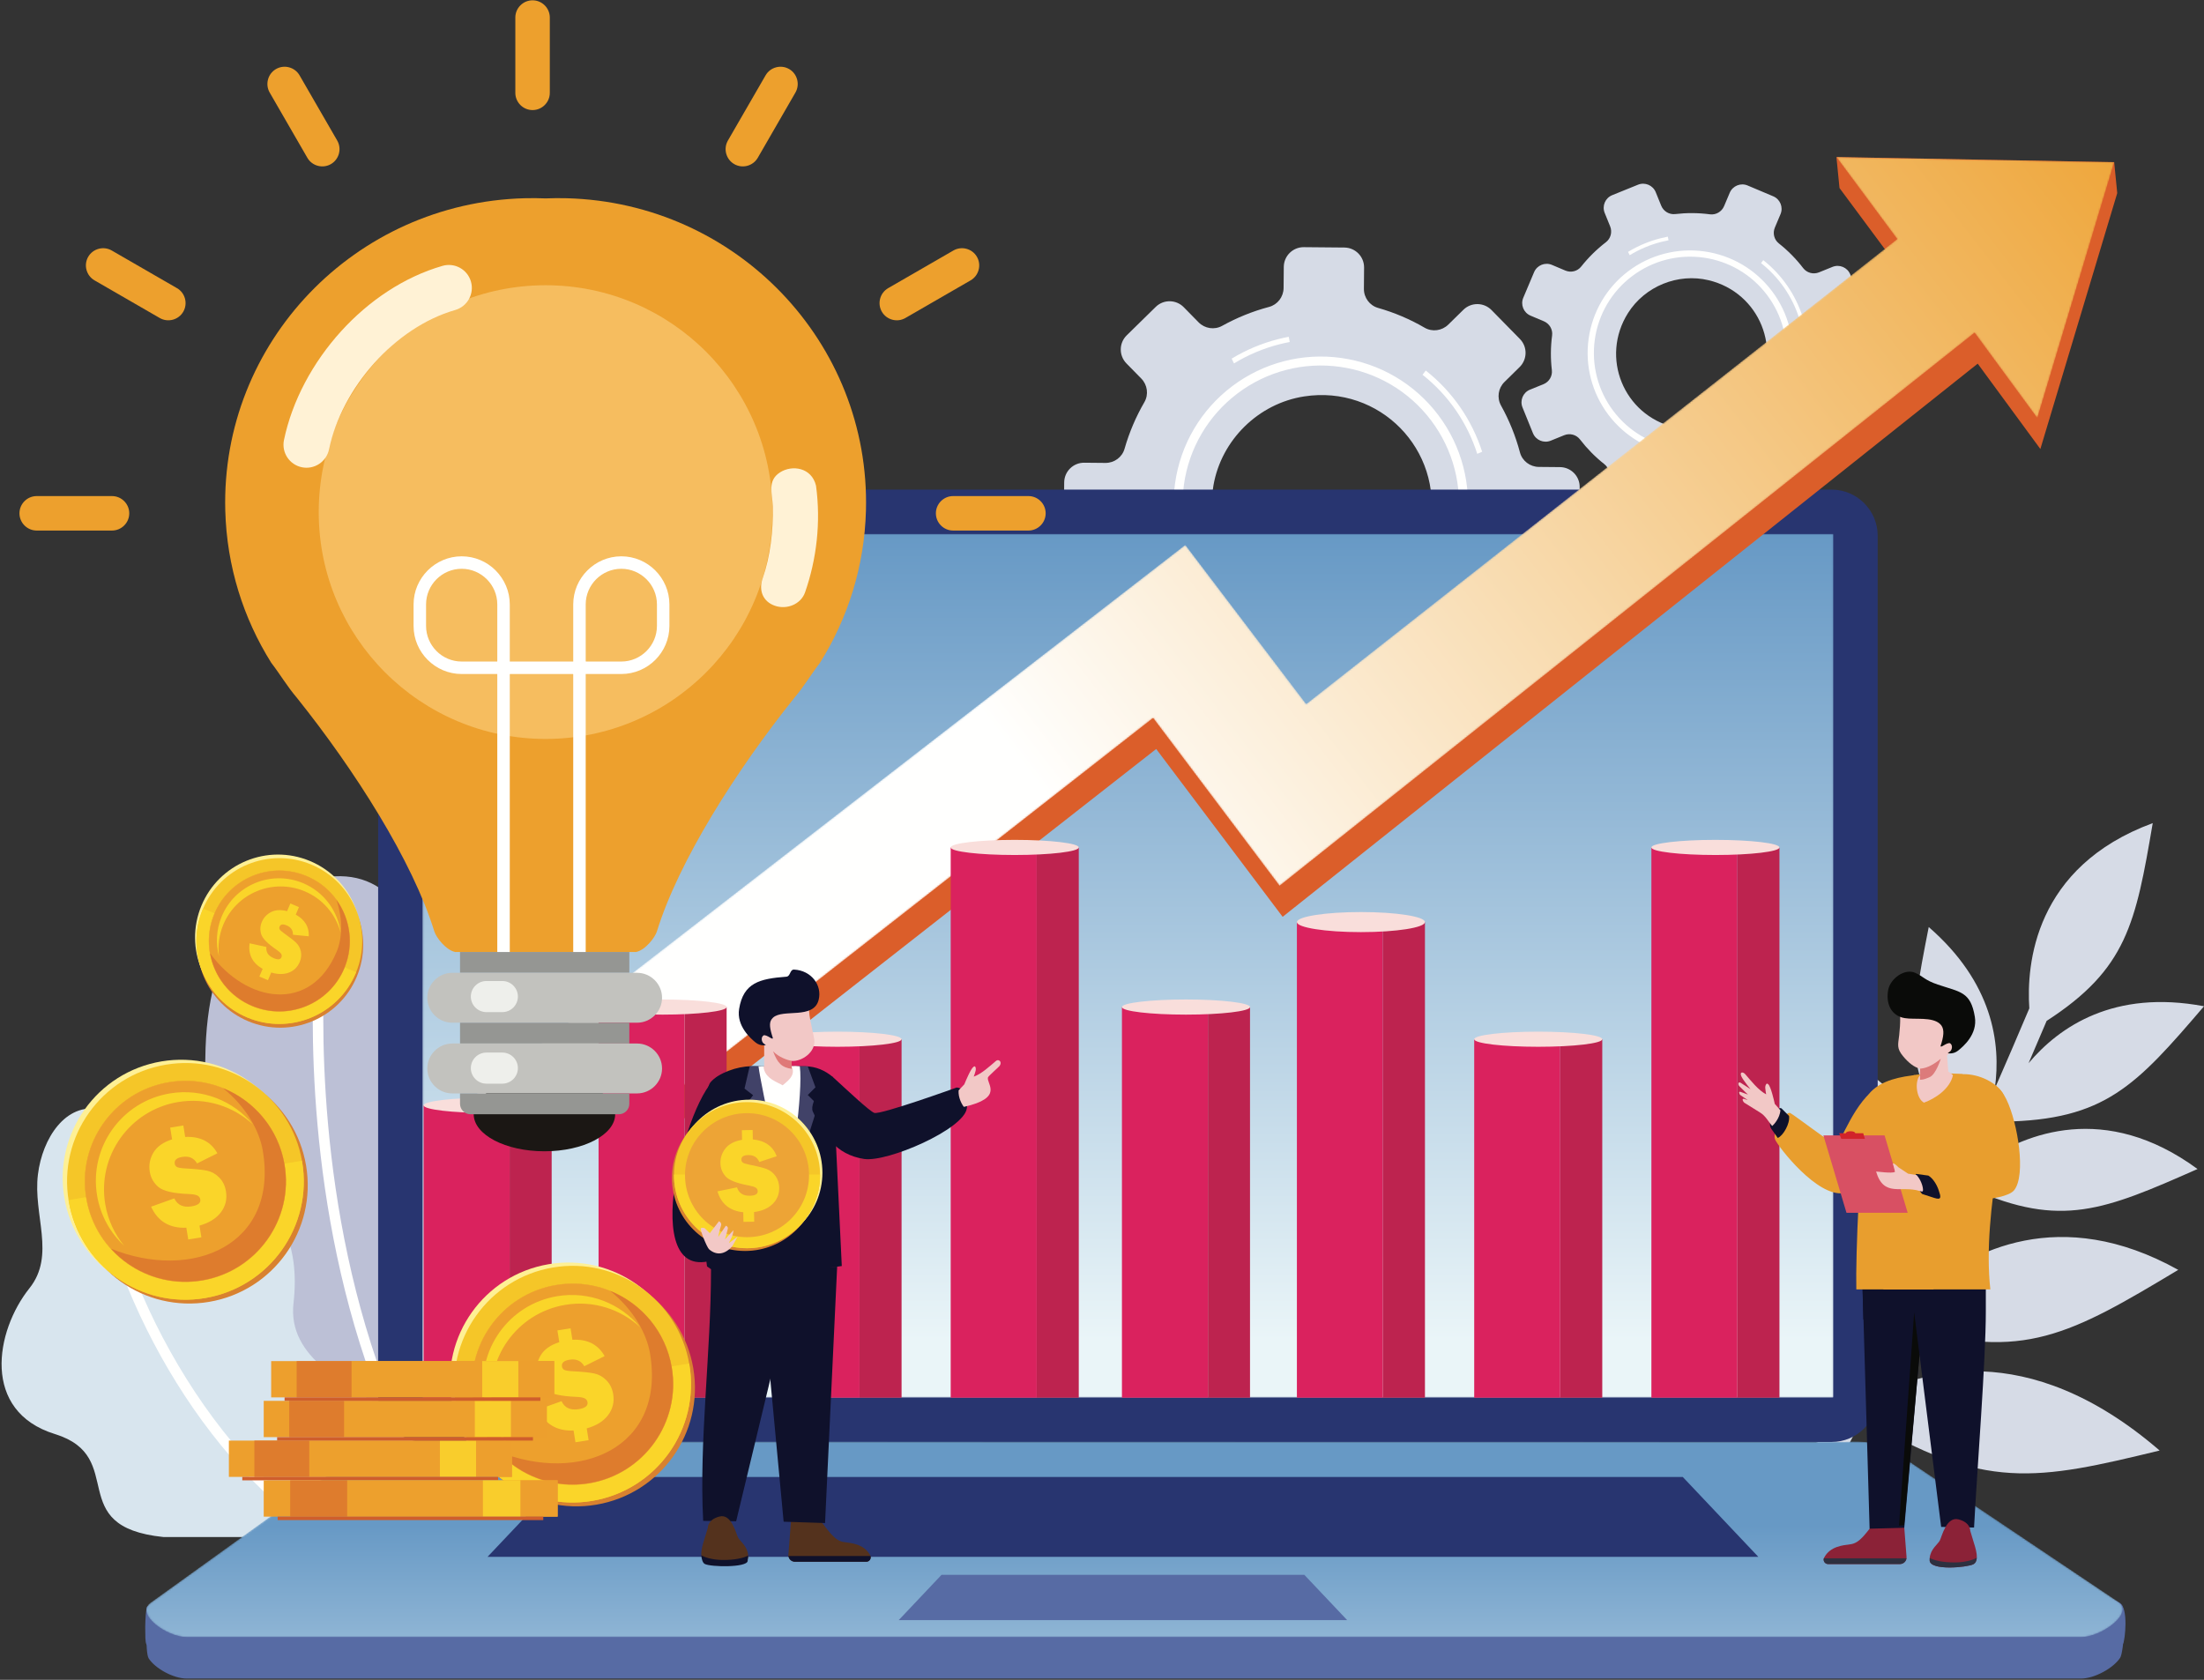 <?xml version="1.0" encoding="UTF-8"?>
<svg width="1279px" height="975px" viewBox="0 0 1279 975" version="1.1" xmlns="http://www.w3.org/2000/svg" xmlns:xlink="http://www.w3.org/1999/xlink">
    <rect x="0" y="0" width="1279" height="975" fill="#333333" stroke="none"/>
    <!-- Generator: Sketch 59 (86127) - https://sketch.com -->
    <title>Group</title>
    <desc>Created with Sketch.</desc>
    <defs>
        <path d="M0.47,502.27 C0.29,502.27 0.14,502.12 0.14,501.94 L0.14,1.207 C0.14,1.025 0.29,0.877 0.47,0.877 L818.61,0.877 C818.79,0.877 818.94,1.025 818.94,1.207 L818.94,501.94 C818.94,502.12 818.79,502.27 818.61,502.27" id="path-1"></path>
        <linearGradient x1="50%" y1="93.452%" x2="50%" y2="-0.001%" id="linearGradient-3">
            <stop stop-color="#EAF5F8" offset="0%"></stop>
            <stop stop-color="#6799C5" offset="100%"></stop>
        </linearGradient>
        <path d="M24.3,114.2 C12.82,114.2 -5.76,100.84 3.41,94.24 L123.63,7.69 C134.79,-0.35 144.81,0.68 157.63,0.71 L986.63,0.85 C997.64,0.25 1007.34,1.16 1015.16,6.41 L1145.15,93.69 C1154.8,100.17 1135.49,114.2 1123.69,114.2" id="path-4"></path>
        <linearGradient x1="50.014%" y1="233.072%" x2="50.014%" y2="43.434%" id="linearGradient-6">
            <stop stop-color="#EAF5F8" offset="0%"></stop>
            <stop stop-color="#6799C5" offset="100%"></stop>
        </linearGradient>
        <polyline id="path-7" points="0.83 567.652 442.84 225.253 513 317.649 855.99 47.749 820.69 0.156 981.87 3.117 937.25 151.629 900.89 102.089 497.54 423.159 424.16 325.739 115.19 567.652"></polyline>
        <linearGradient x1="33.367%" y1="57.424%" x2="116.13%" y2="20.485%" id="linearGradient-9">
            <stop stop-color="#FFFFFE" offset="0%"></stop>
            <stop stop-color="#EDA02D" offset="100%"></stop>
        </linearGradient>
    </defs>
    <g id="Page-1" stroke="none" stroke-width="1" fill="none" fill-rule="evenodd">
        <g id="222" transform="translate(-990, -249)">
            <g id="Group" transform="translate(990.918, 249.18)">
                <path d="M1186.762,592.373 C1183.252,600.664 1179.752,608.838 1176.282,616.903 C1194.192,595.654 1225.902,574.026 1278.092,583.872 C1238.572,630.037 1220.682,649.917 1161.452,650.844 C1158.042,658.538 1154.662,666.12 1151.292,673.597 C1174.332,658.208 1220.482,638.836 1274.332,678.342 C1220.022,702.352 1195.202,712.656 1143.842,690.04 C1134.642,710.185 1125.622,729.48 1116.802,747.936 C1142.852,726.207 1194.392,698.585 1263.142,736.878 C1200.912,774.24 1172.712,790.28 1106.212,769.9 C1099.322,784.07 1092.572,797.71 1085.972,810.8 C1111.592,796.62 1174.732,774.72 1252.342,841.74 C1181.612,858.89 1150.092,865.65 1079.902,822.78 C1064.702,852.65 1050.412,879.57 1037.262,903.51 L1023.472,903.51 C1034.242,884 1045.832,862.42 1058.092,838.78 C980.622,810.25 966.412,781.31 935.972,715.087 C1038.612,734.8 1059.432,799.98 1063.622,828.07 C1069.552,816.53 1075.622,804.53 1081.842,792.05 C1020.672,751.174 1015.762,719.319 1006.302,645.601 C1090.042,680.441 1090.922,751.61 1087.322,780.99 C1097.432,760.5 1107.872,738.8 1118.582,715.9 C1067.992,689.404 1060.682,663.613 1045.762,605.659 C1110.982,623.672 1123.872,672.922 1125.802,700.34 C1130.102,691.043 1134.442,681.553 1138.812,671.875 C1102.052,624.224 1106.542,597.914 1118.342,537.888 C1155.292,570.022 1160.462,605.082 1156.672,631.701 C1163.292,616.58 1169.972,601.049 1176.712,585.099 C1175.012,559.836 1179.452,502.964 1248.332,477.576 C1238.412,535.821 1233.302,562.244 1186.762,592.373" id="Fill-44" fill="#D6DBE6"></path>
                <path d="M828.962,304.35 C824.372,330.778 802.842,351.924 776.332,356.016 C732.582,362.783 695.692,325.195 703.252,281.566 C707.842,255.15 729.372,234.006 755.872,229.915 C799.632,223.15 836.532,260.721 828.962,304.35 Z M904.352,270.943 L892.072,270.83 C886.942,270.778 882.412,267.335 881.112,262.376 C878.562,252.782 874.852,243.68 870.132,235.198 C867.642,230.696 868.492,225.083 872.172,221.49 L880.922,212.871 C885.462,208.413 885.552,201.109 881.092,196.56 L864.612,179.772 C860.142,175.227 852.832,175.169 848.292,179.63 L839.522,188.237 C835.842,191.841 830.222,192.593 825.772,190.015 C817.382,185.134 808.342,181.265 798.802,178.544 C793.862,177.139 790.512,172.564 790.572,167.416 L790.672,155.138 C790.742,148.763 785.612,143.561 779.242,143.494 L755.722,143.281 C749.352,143.214 744.142,148.335 744.072,154.706 L743.962,166.983 C743.912,172.12 740.482,176.647 735.522,177.963 C725.932,180.506 716.832,184.215 708.342,188.924 C703.842,191.434 698.232,190.565 694.622,186.894 L686.022,178.13 C681.562,173.581 674.252,173.51 669.722,177.988 L652.922,194.46 C648.372,198.925 648.322,206.229 652.782,210.778 L661.382,219.545 C664.982,223.216 665.742,228.85 663.152,233.286 C658.282,241.686 654.412,250.727 651.682,260.262 C650.292,265.205 645.702,268.549 640.562,268.509 L628.282,268.392 C621.912,268.327 616.702,273.446 616.642,279.819 L616.422,303.343 C616.372,309.719 621.482,314.921 627.852,314.988 L640.132,315.101 C645.272,315.154 649.782,318.581 651.112,323.557 C653.632,333.134 657.362,342.236 662.062,350.718 C664.582,355.219 663.712,360.836 660.052,364.443 L651.272,373.043 C646.722,377.504 646.672,384.813 651.132,389.358 L667.592,406.143 C672.072,410.694 679.372,410.748 683.922,406.288 L692.672,397.682 C696.362,394.074 701.982,393.322 706.432,395.916 C714.832,400.781 723.872,404.668 733.392,407.375 C738.332,408.773 741.712,413.369 741.652,418.505 L741.542,430.779 C741.472,437.151 746.592,442.372 752.962,442.423 L776.492,442.652 C782.852,442.702 788.072,437.58 788.142,431.208 L788.242,418.931 C788.292,413.796 791.732,409.282 796.702,407.952 C806.282,405.417 815.382,401.7 823.862,396.995 C828.352,394.496 833.972,395.345 837.572,399.019 L846.172,407.787 C850.652,412.338 857.962,412.407 862.502,407.945 L879.292,391.455 C883.832,386.995 883.912,379.691 879.432,375.138 L870.822,366.37 C867.222,362.699 866.472,357.081 869.042,352.625 C873.942,344.236 877.812,335.197 880.522,325.657 C881.932,320.716 886.492,317.366 891.642,317.421 L903.932,317.522 C910.302,317.592 915.522,312.469 915.572,306.096 L915.783,282.573 C915.852,276.204 910.732,270.994 904.352,270.943 L904.352,270.943 Z" id="Fill-45" fill="#D6DBE6"></path>
                <path d="M777.362,207.585 C799.862,210.725 820.022,222.571 833.712,240.709 C847.382,258.812 853.272,281.506 850.142,303.971 C847.002,326.474 835.152,346.632 817.012,360.327 C798.912,373.994 776.222,379.884 753.752,376.748 C731.252,373.609 711.092,361.762 697.402,343.626 C683.732,325.522 677.842,302.826 680.972,280.364 C684.112,257.857 695.962,237.7 714.102,224.008 C732.202,210.34 754.902,204.449 777.362,207.585 Z M717.232,228.168 C700.202,241.025 689.082,259.948 686.132,281.079 C683.182,302.18 688.712,323.491 701.562,340.494 C714.412,357.526 733.332,368.646 754.472,371.594 C775.572,374.539 796.882,369.006 813.882,356.167 C830.912,343.308 842.032,324.385 844.982,303.254 C847.932,282.155 842.392,260.845 829.562,243.841 C816.702,226.809 797.782,215.688 776.642,212.738 C755.542,209.795 734.232,215.328 717.232,228.168 L717.232,228.168 Z" id="Fill-46" fill="#FFFFFE"></path>
                <path d="M715.182,210.76 C723.372,205.754 732.242,202.028 741.452,199.67 C743.462,199.154 745.492,198.707 747.532,198.324 L746.952,195.3 C744.852,195.695 742.762,196.157 740.692,196.687 C731.272,199.096 722.212,202.889 713.832,207.975 L715.182,210.76 Z M824.592,217.341 C839.892,229.425 850.692,245.541 856.342,263.234 L859.192,262.018 C853.322,243.848 842.202,227.304 826.462,214.89 L824.592,217.341 Z M765.762,388.125 C748.952,388.241 731.902,383.936 716.392,374.746 C715.792,374.386 715.192,374.02 714.592,373.651 L713.472,376.581 L714.812,377.395 C730.642,386.768 748.012,391.222 765.162,391.208 L765.762,388.125 L765.762,388.125 Z" id="Fill-47" fill="#FFFFFE"></path>
                <path d="M1017.642,228.812 C1007.832,244.382 988.642,252.173 970.752,247.844 C941.222,240.709 927.632,207.223 943.832,181.515 C953.642,165.955 972.822,158.162 990.712,162.489 C1020.242,169.63 1033.842,203.109 1017.642,228.812 Z M1074.202,227.31 L1066.442,224.033 C1063.202,222.658 1061.222,219.292 1061.692,215.804 C1062.582,209.051 1062.602,202.307 1061.822,195.692 C1061.422,192.186 1063.432,188.844 1066.702,187.527 L1074.502,184.342 C1078.552,182.704 1080.512,178.09 1078.872,174.039 L1072.802,159.082 C1071.152,155.031 1066.532,153.083 1062.482,154.729 L1054.672,157.897 C1051.402,159.223 1047.632,158.231 1045.482,155.436 C1041.432,150.148 1036.712,145.33 1031.372,141.113 C1028.602,138.929 1027.672,135.153 1029.052,131.899 L1032.322,124.137 C1034.032,120.11 1032.142,115.47 1028.122,113.763 L1013.242,107.481 C1009.222,105.778 1004.582,107.667 1002.872,111.688 L999.592,119.45 C998.222,122.697 994.862,124.673 991.372,124.212 C984.622,123.318 977.872,123.294 971.262,124.066 C967.752,124.484 964.422,122.468 963.092,119.194 L959.922,111.384 C958.272,107.334 953.662,105.38 949.612,107.036 L934.652,113.102 C930.602,114.744 928.652,119.365 930.302,123.416 L933.472,131.227 C934.792,134.497 933.802,138.27 931.002,140.408 C925.712,144.466 920.902,149.189 916.672,154.526 C914.502,157.298 910.712,158.22 907.462,156.854 L899.702,153.574 C895.682,151.866 891.042,153.756 889.332,157.781 L883.052,172.651 C881.352,176.68 883.232,181.319 887.262,183.025 L895.022,186.304 C898.262,187.681 900.232,191.032 899.782,194.536 C898.882,201.272 898.862,208.022 899.632,214.631 C900.052,218.144 898.042,221.483 894.772,222.814 L886.952,225.979 C882.902,227.619 880.962,232.244 882.602,236.293 L888.662,251.243 C890.312,255.299 894.932,257.243 898.982,255.602 L906.792,252.426 C910.072,251.103 913.832,252.091 915.982,254.899 C920.032,260.18 924.752,265.007 930.092,269.214 C932.862,271.393 933.802,275.19 932.422,278.434 L929.142,286.193 C927.432,290.217 929.322,294.866 933.352,296.563 L948.222,302.856 C952.242,304.549 956.892,302.663 958.602,298.637 L961.872,290.874 C963.242,287.63 966.602,285.664 970.112,286.118 C976.842,287.012 983.592,287.034 990.202,286.261 C993.702,285.849 997.042,287.855 998.372,291.128 L1001.542,298.937 C1003.192,302.994 1007.812,304.948 1011.862,303.303 L1026.812,297.224 C1030.862,295.584 1032.822,290.969 1031.172,286.912 L1028.002,279.099 C1026.672,275.829 1027.662,272.067 1030.462,269.915 C1035.762,265.869 1040.572,261.145 1044.782,255.801 C1046.972,253.034 1050.742,252.102 1053.992,253.479 L1061.762,256.754 C1065.792,258.462 1070.442,256.574 1072.132,252.545 L1078.412,237.675 C1080.122,233.652 1078.232,229.009 1074.202,227.31 L1074.202,227.31 Z" id="Fill-48" fill="#D6DBE6"></path>
                <path d="M988.122,145.741 C1003.802,147.93 1017.852,156.182 1027.392,168.822 C1036.912,181.436 1041.012,197.247 1038.832,212.898 C1036.642,228.578 1028.392,242.622 1015.752,252.164 C1003.142,261.686 987.332,265.79 971.672,263.604 C955.992,261.417 941.952,253.163 932.412,240.527 C922.892,227.913 918.782,212.102 920.972,196.448 C923.162,180.769 931.412,166.725 944.042,157.185 C956.662,147.659 972.472,143.557 988.122,145.741 Z M946.232,160.082 C934.362,169.042 926.612,182.224 924.562,196.949 C922.512,211.65 926.362,226.496 935.312,238.345 C944.272,250.211 957.452,257.959 972.172,260.015 C986.872,262.064 1001.722,258.209 1013.572,249.264 C1025.442,240.305 1033.182,227.121 1035.242,212.396 C1037.292,197.697 1033.432,182.849 1024.492,171.002 C1015.532,159.136 1002.352,151.386 987.622,149.332 C972.922,147.282 958.082,151.136 946.232,160.082 L946.232,160.082 Z" id="Fill-49" fill="#FFFFFE"></path>
                <path d="M944.802,147.953 C950.502,144.466 956.682,141.87 963.112,140.226 C964.512,139.866 965.922,139.557 967.342,139.289 L966.932,137.181 C965.472,137.458 964.012,137.779 962.572,138.148 C956.012,139.826 949.702,142.469 943.862,146.013 L944.802,147.953 Z M1021.032,152.538 C1031.692,160.96 1039.222,172.186 1043.152,184.514 L1045.142,183.668 C1041.052,171.005 1033.302,159.481 1022.332,150.831 L1021.032,152.538 Z M980.042,271.532 C968.332,271.612 956.452,268.613 945.652,262.209 C945.222,261.959 944.812,261.704 944.392,261.446 L943.612,263.488 L944.552,264.054 C955.572,270.585 967.672,273.69 979.622,273.68 L980.042,271.532 L980.042,271.532 Z" id="Fill-50" fill="#FFFFFE"></path>
                <path d="M324.292,891.94 C324.292,891.94 380.372,866.42 372.042,826.92 C363.722,787.41 318.132,791.57 324.292,760.38 C330.452,729.179 360.392,680.612 331.282,645.26 C302.172,609.914 253.752,631.101 247.682,576.282 C242.782,532.104 222.372,500.816 182.822,509.99 C146.212,518.484 118.912,546.829 118.232,614.248 C117.502,686.037 66.942,665.866 66.322,718.752 C65.692,772.01 108.112,772.01 124.682,807.75 C132.512,824.63 112.102,883.94 172.422,891.94 L324.292,891.94" id="Fill-51" fill="#BCC0D6"></path>
                <path d="M188.952,538.713 C188.952,538.724 188.812,539.92 188.602,542.269 C187.962,549.34 186.682,566.56 186.682,590.556 C186.662,660.772 197.742,789.02 267.632,891.39 C267.752,891.56 267.852,891.75 267.932,891.94 L260.612,891.94 C191.362,788.29 180.572,660.732 180.562,590.556 C180.562,558.265 182.862,538.113 182.872,538.015 C183.062,536.341 184.572,535.131 186.262,535.32 C187.932,535.512 189.142,537.038 188.952,538.713" id="Fill-52" fill="#FFFFFE"></path>
                <path d="M256.902,891.94 C256.902,891.94 265.722,843.18 232.632,823.33 C199.552,803.48 165.752,788.03 169.422,756.05 C173.092,724.064 164.062,686.316 111.042,685.608 C78.272,685.183 90.572,650.622 57.272,643.733 C37.032,639.545 23.682,660.675 21.102,681.423 C18.152,705.053 31.532,728.281 16.182,747.526 C-3.727,772.46 -11.813,818.96 30.982,832.19 C73.772,845.44 35.632,885.95 93.912,891.94 L256.902,891.94" id="Fill-53" fill="#D8E5EE"></path>
                <path d="M59.492,666.894 C60.612,697.949 74.392,742.16 97.962,784.34 C121.512,826.55 154.842,866.78 194.642,890.49 C195.232,890.83 195.662,891.35 195.902,891.94 L185.392,891.94 C147.032,867.11 115.362,828.06 92.612,787.33 C68.682,744.405 54.602,699.676 53.372,667.123 C53.312,665.437 54.632,664.01 56.322,663.949 C58.012,663.893 59.432,665.209 59.492,666.894" id="Fill-54" fill="#FFFFFE"></path>
                <path d="M245.272,283.996 L1061.972,283.996 C1076.682,283.996 1088.722,296.033 1088.722,310.747 L1088.722,810.04 C1088.722,824.75 1076.682,836.79 1061.972,836.79 L245.272,836.79 C230.562,836.79 218.522,824.75 218.522,810.04 L218.522,310.747 C218.522,296.033 230.562,283.996 245.272,283.996" id="Fill-55" fill="#283570"></path>
                <g id="Group-58" transform="translate(244.082, 308.82)">
                    <mask id="mask-2" fill="white">
                        <use xlink:href="#path-1"></use>
                    </mask>
                    <g id="Clip-57"></g>
                    <path d="M0.47,0.877 L818.61,0.877 C818.79,0.877 818.94,1.025 818.94,1.207 L818.94,501.94 C818.94,502.12 818.79,502.27 818.61,502.27 L0.47,502.27 C0.29,502.27 0.14,502.12 0.14,501.94 L0.14,1.207 C0.14,1.025 0.29,0.877 0.47,0.877" id="Fill-56" fill="url(#linearGradient-3)" mask="url(#mask-2)"></path>
                </g>
                <path d="M204.972,869.01 L1101.362,869.01 L1229.902,931.05 C1233.502,932.78 1231.452,958.88 1229.452,961.99 C1225.592,967.99 1214.542,974.09 1206.772,974.09 L107.382,974.09 C99.782,974.09 89.072,968.24 85.362,962.37 C83.192,958.94 84.222,936.7 84.412,932.47 L204.972,869.01" id="Fill-59" fill="#576BA4"></path>
                <path d="M204.972,869.01 L1101.362,869.01 L1228.932,930.04 C1234.542,932.72 1232.142,952.19 1231.182,953.7 C1227.312,959.7 1214.542,966.52 1206.772,966.52 L107.382,966.52 C99.782,966.52 87.832,960.19 84.122,954.32 C83.252,952.95 83.462,949.23 83.352,944.22 C83.442,939.03 83.752,934.32 84.412,932.47 L204.972,869.01" id="Fill-60" fill="#576BA4"></path>
                <g id="Group-63" transform="translate(83.082, 835.82)">
                    <mask id="mask-5" fill="white">
                        <use xlink:href="#path-4"></use>
                    </mask>
                    <g id="Clip-62"></g>
                    <path d="M157.63,0.71 L986.63,0.85 C997.64,0.25 1007.34,1.16 1015.16,6.41 L1145.15,93.69 C1154.8,100.17 1135.49,114.2 1123.69,114.2 L24.3,114.2 C12.82,114.2 -5.76,100.84 3.41,94.24 L123.63,7.69 C134.79,-0.35 144.81,0.68 157.63,0.71" id="Fill-61" fill="url(#linearGradient-6)" mask="url(#mask-5)"></path>
                </g>
                <polyline id="Fill-64" fill="#283570" points="325.862 857.08 975.602 857.08 1019.452 903.44 282.012 903.44 325.862 857.08"></polyline>
                <polyline id="Fill-65" fill="#576BA4" points="545.472 913.88 755.992 913.88 780.872 940.19 520.592 940.19 545.472 913.88"></polyline>
                <polyline id="Fill-66" fill="#DB5E2A" points="758.872 426.45 1101.862 156.551 1066.562 108.958 1064.772 90.976 1225.952 93.937 1227.732 111.917 1183.122 260.432 1146.762 210.89 743.412 531.963 670.032 434.545 384.102 658.472 269.912 658.472 688.712 334.056 758.872 426.45"></polyline>
                <g id="Group-69" transform="translate(244.082, 90.82)">
                    <mask id="mask-8" fill="white">
                        <use xlink:href="#path-7"></use>
                    </mask>
                    <g id="Clip-68"></g>
                    <polyline id="Fill-67" fill="url(#linearGradient-9)" mask="url(#mask-8)" points="513 317.649 855.99 47.749 820.69 0.156 981.87 3.117 937.25 151.629 900.89 102.089 497.54 423.159 424.16 325.739 115.19 567.652 0.83 567.652 442.84 225.253 513 317.649"></polyline>
                </g>
                <polygon id="Fill-70" fill="#DA225E" points="244.912 811.09 294.812 811.09 294.812 641.386 244.912 641.386"></polygon>
                <polygon id="Fill-71" fill="#BD234F" points="294.812 811.09 319.222 811.09 319.222 641.386 294.812 641.386"></polygon>
                <path d="M282.062,636.994 C302.592,636.994 319.222,638.963 319.222,641.386 C319.222,643.813 302.592,645.779 282.062,645.779 C261.542,645.779 244.912,643.813 244.912,641.386 C244.912,638.963 261.542,636.994 282.062,636.994" id="Fill-72" fill="#F9DEDB"></path>
                <polygon id="Fill-73" fill="#DA225E" points="346.432 811.09 396.342 811.09 396.342 584.337 346.432 584.337"></polygon>
                <polygon id="Fill-74" fill="#DA225E" points="447.962 811.09 497.872 811.09 497.872 603.007 447.962 603.007"></polygon>
                <polygon id="Fill-75" fill="#BD234F" points="396.342 811.09 420.752 811.09 420.752 584.337 396.342 584.337"></polygon>
                <polygon id="Fill-76" fill="#BD234F" points="497.862 811.09 522.272 811.09 522.272 603.007 497.862 603.007"></polygon>
                <polygon id="Fill-77" fill="#DA225E" points="550.782 811.09 600.692 811.09 600.692 491.69 550.782 491.69"></polygon>
                <polygon id="Fill-78" fill="#BD234F" points="600.692 811.09 625.102 811.09 625.102 491.69 600.692 491.69"></polygon>
                <path d="M485.122,598.615 C505.642,598.615 522.272,600.58 522.272,603.007 C522.272,605.43 505.642,607.396 485.122,607.396 C464.602,607.396 447.962,605.43 447.962,603.007 C447.962,600.58 464.602,598.615 485.122,598.615" id="Fill-79" fill="#F9DEDB"></path>
                <path d="M587.942,487.299 C608.462,487.299 625.102,489.263 625.102,491.69 C625.102,494.114 608.462,496.079 587.942,496.079 C567.422,496.079 550.782,494.114 550.782,491.69 C550.782,489.263 567.422,487.299 587.942,487.299" id="Fill-80" fill="#F9DEDB"></path>
                <path d="M383.592,579.944 C404.112,579.944 420.752,581.914 420.752,584.337 C420.752,586.76 404.112,588.729 383.592,588.729 C363.072,588.729 346.432,586.76 346.432,584.337 C346.432,581.914 363.072,579.944 383.592,579.944" id="Fill-81" fill="#F9DEDB"></path>
                <polygon id="Fill-82" fill="#DA225E" points="650.152 811.09 700.062 811.09 700.062 584.337 650.152 584.337"></polygon>
                <polygon id="Fill-83" fill="#DA225E" points="751.682 811.09 801.582 811.09 801.582 535.014 751.682 535.014"></polygon>
                <polygon id="Fill-84" fill="#BD234F" points="700.062 811.09 724.472 811.09 724.472 584.337 700.062 584.337"></polygon>
                <polygon id="Fill-85" fill="#BD234F" points="801.582 811.09 825.992 811.09 825.992 535.014 801.582 535.014"></polygon>
                <path d="M788.842,529.191 C809.362,529.191 825.992,531.8 825.992,535.018 C825.992,538.233 809.362,540.842 788.842,540.842 C768.312,540.842 751.682,538.233 751.682,535.018 C751.682,531.8 768.312,529.191 788.842,529.191" id="Fill-86" fill="#F9DEDB"></path>
                <path d="M687.312,579.944 C707.832,579.944 724.472,581.914 724.472,584.337 C724.472,586.76 707.832,588.729 687.312,588.729 C666.792,588.729 650.152,586.76 650.152,584.337 C650.152,581.914 666.792,579.944 687.312,579.944" id="Fill-87" fill="#F9DEDB"></path>
                <polygon id="Fill-88" fill="#DA225E" points="854.582 811.09 904.482 811.09 904.482 603.007 854.582 603.007"></polygon>
                <polygon id="Fill-89" fill="#BD234F" points="904.482 811.09 928.892 811.09 928.892 603.007 904.482 603.007"></polygon>
                <polygon id="Fill-90" fill="#DA225E" points="957.402 811.09 1007.302 811.09 1007.302 491.69 957.402 491.69"></polygon>
                <polygon id="Fill-91" fill="#BD234F" points="1007.302 811.09 1031.712 811.09 1031.712 491.69 1007.302 491.69"></polygon>
                <path d="M891.742,598.615 C912.262,598.615 928.892,600.58 928.892,603.007 C928.892,605.43 912.262,607.396 891.742,607.396 C871.222,607.396 854.582,605.43 854.582,603.007 C854.582,600.58 871.222,598.615 891.742,598.615" id="Fill-92" fill="#F9DEDB"></path>
                <path d="M994.562,487.299 C1015.082,487.299 1031.712,489.263 1031.712,491.69 C1031.712,494.114 1015.082,496.079 994.562,496.079 C974.042,496.079 957.402,494.114 957.402,491.69 C957.402,489.263 974.042,487.299 994.562,487.299" id="Fill-93" fill="#F9DEDB"></path>
                <path d="M171.432,404.919 C204.992,446.877 238.482,499.469 251.122,540.421 C252.212,543.937 257.782,551.232 263.222,552.377 L368.192,552.377 C373.642,551.232 379.202,543.937 380.292,540.421 C392.932,499.469 426.422,446.877 459.992,404.919 C465.822,398.041 469.642,391.382 474.942,384.487 C491.062,358.774 500.732,328.617 501.602,296.171 C504.202,198.678 426.482,117.512 327.992,114.882 C323.862,114.769 319.772,114.811 315.712,114.976 C311.642,114.811 307.542,114.769 303.422,114.882 C204.932,117.512 127.212,198.678 129.812,296.171 C130.682,328.617 140.352,358.774 156.472,384.487 C161.772,391.382 165.592,398.041 171.432,404.919" id="Fill-94" fill="#EDA02D"></path>
                <path d="M315.022,625.041 C337.692,625.041 356.072,634.673 356.072,646.549 C356.072,658.426 337.692,668.053 315.022,668.053 C292.362,668.053 273.982,658.426 273.982,646.549 C273.982,634.673 292.362,625.041 315.022,625.041" id="Fill-95" fill="#1B1714"></path>
                <path d="M315.712,165.381 C388.422,165.381 447.372,224.331 447.372,297.048 C447.372,369.765 388.422,428.715 315.712,428.715 C242.992,428.715 184.042,369.765 184.042,297.048 C184.042,224.331 242.992,165.381 315.712,165.381" id="Fill-96" fill="#F6BD5F"></path>
                <path d="M255.902,154.122 C262.982,152.1 270.362,156.2 272.382,163.278 C274.402,170.355 270.302,177.734 263.232,179.756 C228.082,189.861 197.372,225.092 190.022,260.621 C188.542,267.844 181.492,272.504 174.272,271.03 C167.052,269.555 162.392,262.504 163.862,255.281 C168.562,232.582 180.562,210.217 197.022,192.088 C213.082,174.391 233.582,160.542 255.902,154.122" id="Fill-97" fill="#FFF2D5"></path>
                <path d="M308.132,0 L308.132,0 C313.642,0 318.142,4.501 318.142,10.003 L318.142,53.709 C318.142,59.207 313.642,63.711 308.132,63.711 C302.632,63.711 298.132,59.207 298.132,53.709 L298.132,10.003 C298.132,4.501 302.632,0 308.132,0 Z M74.092,297.759 L74.092,297.762 C74.092,303.261 69.582,307.762 64.082,307.762 L20.382,307.762 C14.872,307.762 10.372,303.261 10.372,297.762 L10.372,297.759 C10.372,292.255 14.872,287.753 20.382,287.753 L64.082,287.753 C69.582,287.753 74.092,292.255 74.092,297.759 Z M605.892,297.759 L605.892,297.762 C605.892,303.261 601.392,307.762 595.892,307.762 L552.182,307.762 C546.682,307.762 542.182,303.261 542.182,297.762 L542.182,297.759 C542.182,292.255 546.682,287.753 552.182,287.753 L595.892,287.753 C601.392,287.753 605.892,292.255 605.892,297.759 Z M566.002,148.88 L566.002,148.882 C568.752,153.643 567.102,159.794 562.342,162.544 L524.492,184.398 C519.732,187.147 513.582,185.501 510.822,180.736 L510.822,180.735 C508.072,175.971 509.722,169.821 514.492,167.069 L552.342,145.218 C557.102,142.468 563.252,144.114 566.002,148.88 Z M50.262,148.88 L50.272,148.876 C53.022,144.114 59.172,142.468 63.932,145.218 L101.782,167.069 C106.542,169.821 108.192,175.971 105.442,180.731 L105.442,180.735 C102.692,185.501 96.542,187.147 91.782,184.398 L53.932,162.544 C49.162,159.794 47.512,153.643 50.262,148.88 Z M159.252,39.892 L159.252,39.892 C164.022,37.138 170.172,38.788 172.922,43.553 L194.772,81.403 C197.522,86.166 195.872,92.315 191.112,95.067 C186.342,97.819 180.192,96.172 177.442,91.407 L155.592,53.556 C152.842,48.793 154.492,42.642 159.252,39.892 Z M457.012,39.892 L457.022,39.892 C461.782,42.642 463.422,48.793 460.672,53.556 L438.822,91.407 C436.072,96.172 429.922,97.819 425.162,95.067 C420.392,92.315 418.742,86.166 421.492,81.403 L443.352,43.553 C446.102,38.788 452.252,37.138 457.012,39.892 L457.012,39.892 Z" id="Fill-98" fill="#EDA02D"></path>
                <polygon id="Fill-99" fill="#959693" points="266.042 564.461 364.282 564.461 364.282 552.377 266.042 552.377"></polygon>
                <path d="M267.002,322.714 C274.672,322.714 281.662,325.853 286.712,330.91 L286.712,330.925 C291.762,335.982 294.912,342.955 294.912,350.627 L294.912,391.033 L267.002,391.033 C259.322,391.033 252.352,387.894 247.292,382.839 L247.282,382.839 C242.222,377.783 239.082,370.804 239.082,363.122 L239.082,350.627 C239.082,342.955 242.222,335.982 247.282,330.925 L247.292,330.91 C252.352,325.856 259.322,322.714 267.002,322.714 Z M281.592,336.025 L281.592,336.032 C277.842,332.287 272.672,329.958 267.002,329.958 C261.312,329.958 256.142,332.283 252.392,336.025 C248.652,339.775 246.332,344.945 246.332,350.627 L246.332,363.122 C246.332,368.803 248.662,373.97 252.402,377.717 L252.392,377.723 C256.142,381.466 261.312,383.789 267.002,383.789 L287.662,383.789 L287.662,350.627 C287.662,344.945 285.342,339.775 281.592,336.025 L281.592,336.025 Z" id="Fill-100" fill="#FFFFFE"></path>
                <path d="M359.642,329.958 C353.962,329.958 348.792,332.283 345.042,336.025 C341.302,339.775 338.972,344.945 338.972,350.627 L338.972,383.789 L359.642,383.789 C365.322,383.789 370.492,381.46 374.232,377.717 C377.982,373.97 380.312,368.803 380.312,363.122 L380.312,350.627 C380.312,344.945 377.982,339.775 374.242,336.025 L374.232,336.032 C370.492,332.287 365.322,329.958 359.642,329.958 Z M339.942,330.91 C344.992,325.856 351.972,322.714 359.642,322.714 C367.322,322.714 374.302,325.853 379.362,330.91 L379.362,330.925 C384.412,335.982 387.552,342.955 387.552,350.627 L387.552,363.122 C387.552,370.804 384.412,377.783 379.362,382.839 C374.302,387.894 367.322,391.033 359.642,391.033 L331.732,391.033 L331.732,350.627 C331.732,342.955 334.872,335.982 339.922,330.925 L339.942,330.91 L339.942,330.91 Z" id="Fill-101" fill="#FFFFFE"></path>
                <polyline id="Fill-102" fill="#FFFFFE" points="287.662 552.377 287.662 383.789 338.972 383.789 338.972 552.377 331.732 552.377 331.732 391.033 294.912 391.033 294.912 552.377 287.662 552.377"></polyline>
                <path d="M261.542,564.461 L368.792,564.461 C376.752,564.461 383.272,570.978 383.272,578.941 C383.272,586.905 376.752,593.42 368.792,593.42 L261.542,593.42 C253.572,593.42 247.062,586.905 247.062,578.941 C247.062,570.978 253.572,564.461 261.542,564.461" id="Fill-103" fill="#C2C2BE"></path>
                <polygon id="Fill-104" fill="#959693" points="266.042 605.503 364.282 605.503 364.282 593.42 266.042 593.42"></polygon>
                <path d="M261.542,605.503 L368.792,605.503 C376.752,605.503 383.272,612.02 383.272,619.984 C383.272,627.948 376.752,634.462 368.792,634.462 L261.542,634.462 C253.572,634.462 247.062,627.948 247.062,619.984 C247.062,612.02 253.572,605.503 261.542,605.503" id="Fill-105" fill="#C2C2BE"></path>
                <path d="M266.042,634.462 L364.282,634.462 L364.282,640.504 C364.282,643.828 361.562,646.549 358.242,646.549 L272.082,646.549 C268.762,646.549 266.042,643.828 266.042,640.504 L266.042,634.462" id="Fill-106" fill="#959693"></path>
                <path d="M447.532,293.613 C447.902,307.795 446.042,322.954 441.682,335.469 C439.232,342.423 441.742,348.948 448.702,351.393 C455.652,353.838 463.832,350.576 466.272,343.622 C472.952,324.454 475.522,302.97 472.622,281.719 C470.092,271.143 458.772,269.493 451.772,273.975 C444.172,278.834 447.342,286.2 447.532,293.613" id="Fill-107" fill="#FFF2D5"></path>
                <path d="M281.342,569.223 L290.602,569.223 C295.562,569.223 299.622,573.281 299.622,578.244 C299.622,583.211 295.562,587.272 290.602,587.272 L281.342,587.272 C276.372,587.272 272.312,583.211 272.312,578.244 C272.312,573.281 276.372,569.223 281.342,569.223" id="Fill-108" fill="#EEEFEB"></path>
                <path d="M281.342,610.753 L290.602,610.753 C295.562,610.753 299.622,614.814 299.622,619.777 C299.622,624.74 295.562,628.802 290.602,628.802 L281.342,628.802 C276.372,628.802 272.312,624.74 272.312,619.777 C272.312,614.814 276.372,610.753 281.342,610.753" id="Fill-109" fill="#EEEFEB"></path>
                <path d="M265.962,816.87 C259.652,779.46 284.862,744.027 322.272,737.72 C359.672,731.414 395.102,756.62 401.412,794.03 C407.722,831.43 382.512,866.86 345.112,873.17 C307.702,879.48 272.272,854.27 265.962,816.87" id="Fill-110" fill="#D88130"></path>
                <path d="M261.142,812.74 C254.832,775.34 280.042,739.904 317.442,733.596 C354.852,727.29 390.282,752.5 396.592,789.91 C402.892,827.31 377.682,862.74 340.282,869.05 C302.882,875.35 267.442,850.14 261.142,812.74" id="Fill-111" fill="#FEF095"></path>
                <path d="M263.662,814.65 C257.362,777.24 282.572,741.811 319.972,735.504 C357.382,729.197 392.812,754.41 399.122,791.81 C405.422,829.21 380.212,864.65 342.812,870.95 C305.412,877.26 269.972,852.05 263.662,814.65" id="Fill-112" fill="#F5C628"></path>
                <path d="M263.672,814.65 C263.632,814.45 263.612,814.26 263.572,814.06 L399.012,791.22 C399.042,791.42 399.082,791.61 399.122,791.81 C405.422,829.21 380.212,864.65 342.812,870.95 C305.412,877.26 269.972,852.05 263.672,814.65" id="Fill-113" fill="#FAD529"></path>
                <path d="M273.912,812.92 C268.562,781.18 289.962,751.104 321.702,745.75 C353.452,740.398 383.522,761.79 388.872,793.54 C394.222,825.28 372.832,855.35 341.082,860.71 C309.342,866.06 279.272,844.67 273.912,812.92" id="Fill-114" fill="#EDA02D"></path>
                <path d="M273.912,812.92 C268.562,781.18 289.962,751.104 321.702,745.75 C353.452,740.398 383.522,761.79 388.872,793.54 C394.222,825.28 372.832,855.35 341.082,860.71 C309.342,866.06 279.272,844.67 273.912,812.92 Z" id="Stroke-115" stroke="#EDA02D" stroke-width="0.216"></path>
                <path d="M353.192,749.099 C366.872,760.15 374.372,773.98 376.292,785.38 C385.552,840.3 335.382,861.39 288.172,842.29 C301.072,856.51 320.732,864.07 341.072,860.64 C372.822,855.29 394.212,825.21 388.862,793.47 C385.372,772.75 371.342,756.44 353.192,749.099" id="Fill-116" fill="#DE7C2D"></path>
                <path d="M284.872,816.48 C280.142,788.46 299.032,761.91 327.052,757.19 C343.432,754.43 359.302,759.73 370.612,770.21 C359.292,756.49 341.142,749.011 322.322,752.18 C294.302,756.91 275.422,783.46 280.142,811.48 C282.102,823.12 287.842,833.18 295.882,840.63 C290.332,833.91 286.422,825.69 284.872,816.48" id="Fill-117" fill="#FAD529"></path>
                <path d="M323.652,778.83 L322.552,772.01 L330.182,770.78 L331.252,777.44 C339.942,777 346.172,780.18 349.942,786.93 L338.152,792.81 C336.342,789.66 333.482,788.4 329.592,789.03 C326.312,789.56 324.852,790.87 325.192,792.99 C325.312,793.76 325.702,794.36 326.342,794.81 C326.982,795.26 328.602,795.56 331.212,795.71 C337.142,796.01 341.432,796.46 344.082,797.04 C346.732,797.64 349.072,798.99 351.102,801.09 C353.132,803.19 354.412,805.84 354.932,809.08 C355.662,813.59 354.662,817.64 351.952,821.21 C349.222,824.79 345.102,827.34 339.562,828.89 L340.662,835.71 L333.032,836.94 L331.932,830.12 C322.202,830.53 315.382,826.45 311.472,817.92 L324.932,813.1 C326.782,816.96 330.102,818.51 334.902,817.73 C338.642,817.13 340.362,815.8 340.032,813.74 C339.852,812.66 339.282,811.88 338.312,811.42 C337.342,810.95 335.702,810.68 333.412,810.58 C324.402,810.22 318.512,808.86 315.722,806.49 C312.942,804.12 311.272,801.15 310.692,797.59 C310.062,793.65 310.782,789.96 312.842,786.48 C314.922,783.03 318.522,780.47 323.652,778.83" id="Fill-118" fill="#FAD529"></path>
                <polygon id="Fill-119" fill="#ED9F2D" points="131.902 857.04 296.162 857.04 296.162 835.97 131.902 835.97"></polygon>
                <polygon id="Fill-120" fill="#ED9F2D" points="275.342 857.04 296.162 857.04 296.162 835.97 275.342 835.97"></polygon>
                <polygon id="Fill-121" fill="#F9CD2C" points="254.282 857.04 275.342 857.04 275.342 835.97 254.282 835.97"></polygon>
                <polygon id="Fill-122" fill="#EDA02D" points="178.542 857.04 254.282 857.04 254.282 835.97 178.542 835.97"></polygon>
                <polygon id="Fill-123" fill="#DE7C2D" points="146.692 857.04 178.542 857.04 178.542 835.97 146.692 835.97"></polygon>
                <polygon id="Fill-124" fill="#CF5E2C" points="139.682 859.04 288.142 859.04 288.142 857.04 139.682 857.04"></polygon>
                <polygon id="Fill-125" fill="#ED9F2D" points="152.122 880.11 322.682 880.11 322.682 859.04 152.122 859.04"></polygon>
                <polygon id="Fill-126" fill="#ED9F2D" points="301.062 880.11 322.682 880.11 322.682 859.04 301.062 859.04"></polygon>
                <polygon id="Fill-127" fill="#F9CD2C" points="279.192 880.11 301.062 880.11 301.062 859.04 279.192 859.04"></polygon>
                <polygon id="Fill-128" fill="#EDA02D" points="200.552 880.11 279.192 880.11 279.192 859.04 200.552 859.04"></polygon>
                <polygon id="Fill-129" fill="#DE7C2D" points="167.482 880.11 200.552 880.11 200.552 859.04 167.482 859.04"></polygon>
                <polygon id="Fill-130" fill="#CF5E2C" points="160.202 882.12 314.352 882.12 314.352 880.11 160.202 880.11"></polygon>
                <polygon id="Fill-131" fill="#ED9F2D" points="152.122 833.96 316.382 833.96 316.382 812.9 152.122 812.9"></polygon>
                <polygon id="Fill-132" fill="#ED9F2D" points="295.562 833.96 316.382 833.96 316.382 812.9 295.562 812.9"></polygon>
                <polygon id="Fill-133" fill="#F9CD2C" points="274.502 833.96 295.562 833.96 295.562 812.9 274.502 812.9"></polygon>
                <polygon id="Fill-134" fill="#EDA02D" points="198.762 833.96 274.502 833.96 274.502 812.9 198.762 812.9"></polygon>
                <polygon id="Fill-135" fill="#DE7C2D" points="166.922 833.96 198.762 833.96 198.762 812.9 166.922 812.9"></polygon>
                <polygon id="Fill-136" fill="#CF5E2C" points="159.902 835.97 308.362 835.97 308.362 833.96 159.902 833.96"></polygon>
                <polygon id="Fill-137" fill="#ED9F2D" points="156.442 810.89 320.692 810.89 320.692 789.83 156.442 789.83"></polygon>
                <polygon id="Fill-138" fill="#ED9F2D" points="299.882 810.89 320.692 810.89 320.692 789.83 299.882 789.83"></polygon>
                <polygon id="Fill-139" fill="#F9CD2C" points="278.822 810.89 299.882 810.89 299.882 789.83 278.822 789.83"></polygon>
                <polygon id="Fill-140" fill="#EDA02D" points="203.082 810.89 278.822 810.89 278.822 789.83 203.082 789.83"></polygon>
                <polygon id="Fill-141" fill="#DE7C2D" points="171.232 810.89 203.082 810.89 203.082 789.83 171.232 789.83"></polygon>
                <polygon id="Fill-142" fill="#CF5E2C" points="164.222 812.9 312.672 812.9 312.672 810.89 164.222 810.89"></polygon>
                <path d="M501.812,906.28 L460.412,906.28 C458.452,906.28 456.862,904.82 456.612,902.96 C456.582,902.7 456.572,902.43 456.592,902.16 L458.272,880.42 C458.272,880.42 460.002,879.62 462.412,879.05 C463.832,878.71 465.042,877.67 465.472,876.27 C465.502,876.16 465.532,876.06 465.562,875.95 C466.512,871.77 472.542,870.44 473.662,874.52 C473.802,875.05 473.932,875.57 474.032,876.06 C474.062,876.18 474.092,876.31 474.112,876.43 C474.292,877.31 474.422,878.11 474.512,878.82 L474.522,878.87 C474.742,880.67 474.722,881.82 474.722,881.82 C475.272,882.52 475.802,883.2 476.312,883.88 C476.572,884.21 476.832,884.55 477.082,884.87 C477.622,885.58 478.152,886.27 478.672,886.93 C478.912,887.24 479.152,887.54 479.392,887.84 C479.962,888.56 480.532,889.24 481.102,889.88 C481.352,890.16 481.612,890.45 481.872,890.71 C484.002,892.96 486.152,894.49 488.702,894.85 C493.192,895.46 500.522,895.96 504.062,902.54 C504.142,902.68 504.202,902.82 504.242,902.96 C504.762,904.55 503.572,906.28 501.812,906.28" id="Fill-143" fill="#54321D"></path>
                <path d="M501.812,906.28 L460.412,906.28 C458.452,906.28 456.862,904.82 456.612,902.96 L504.242,902.96 C504.762,904.55 503.572,906.28 501.812,906.28" id="Fill-144" fill="#0F112B"></path>
                <path d="M466.342,618.723 L434.712,618.723 C427.052,618.723 416.032,622.564 411.392,627.988 C404.752,635.766 407.342,722.738 409.372,734.857 L411.692,736.5 C411.692,784.95 404.692,836.23 407.142,882.57 L426.272,882.8 L454.072,767.25 L462.302,736.972 L482.192,735.373 L487.582,734.654 L482.332,624.9 C477.952,621.209 472.492,618.723 466.342,618.723" id="Fill-145" fill="#0F112B"></path>
                <path d="M466.342,618.723 L461.102,618.723 L460.422,626.469 L455.972,697.742 L473.782,641.317 L467.842,635.378 L472.302,630.924 L467.852,618.774 C467.352,618.742 466.852,618.723 466.342,618.723" id="Fill-146" fill="#414268"></path>
                <path d="M430.722,647.258 C433.852,640.74 431.442,627.976 424.812,625.107 C423.052,624.351 419.232,622.636 416.002,624.449 C397.692,634.717 367.482,747.047 413.962,730.836 C421.072,728.354 424.502,660.206 430.722,647.258" id="Fill-147" fill="#0F112B"></path>
                <path d="M440.682,618.723 L442.342,625.728 L455.972,697.742 L430.982,642.16 L436.122,635.511 L431.132,631.661 L434.132,618.73 C435.582,618.444 439.152,618.723 440.682,618.723" id="Fill-148" fill="#414268"></path>
                <path d="M463.222,618.727 C465.312,634.436 457.782,680.565 455.972,697.742 C455.412,696.39 440.692,630.836 439.262,618.727 L453.552,618.727 C456.782,618.727 460.452,618.331 463.222,618.727" id="Fill-149" fill="#FFFFFE"></path>
                <path d="M471.592,603.094 C472.712,610.469 464.242,616.094 458.492,615.603 L458.492,618.974 L458.792,619.395 C460.792,624.616 455.142,627.969 453.262,629.764 C451.552,628.449 442.382,625.953 442.182,618.723 L442.542,618.723 L442.542,606.045 C442.132,605.921 441.692,605.739 441.282,605.488 C440.012,604.719 439.522,602.833 439.862,600.886 C440.202,598.941 442.902,600.257 442.902,600.257 C440.562,594.488 437.562,589.511 443.602,586.306 C449.642,583.097 461.822,583.338 461.822,583.338 L469.132,582.582 C467.162,585.724 470.862,598.204 471.592,603.094" id="Fill-150" fill="#F2C8C6"></path>
                <path d="M447.692,609.968 C450.262,616.849 452.702,619.406 458.492,620.195 L458.492,615.511 C456.282,615.294 450.862,613.412 447.692,609.968" id="Fill-151" fill="#DF7978"></path>
                <polyline id="Fill-152" fill="#0F112B" points="484.892 735.013 440.062 736.234 453.832 883.05 477.872 883.83 484.892 735.013"></polyline>
                <path d="M433.222,903.75 C432.882,909.79 411.472,907.71 408.052,905.9 C406.722,905.2 406.172,903.85 406.072,902.21 C405.902,899.61 406.872,896.27 407.712,893.66 C409.082,889.41 408.892,889.48 409.852,886.58 C409.852,886.58 409.602,881.85 416.622,880.04 C423.632,878.23 426.202,890.01 427.402,892.27 C428.502,894.35 432.762,897.19 433.202,902.29 C433.242,902.76 433.252,903.25 433.222,903.75" id="Fill-153" fill="#54321D"></path>
                <path d="M432.952,905.85 C432.532,909.77 411.472,909.38 408.052,907.57 C406.722,906.87 406.172,904.26 406.072,902.63 C408.322,903.76 412.282,905.17 418.202,905.26 C425.462,905.38 430.702,904.08 433.202,902.71 C433.242,903.17 432.982,905.35 432.952,905.85" id="Fill-154" fill="#0F112B"></path>
                <path d="M447.662,590.506 C445.432,592.594 445.452,595.279 447.062,600.675 C447.542,602.262 448.282,603.475 445.852,602.001 C444.742,601.321 442.892,600.344 442.172,600.802 C440.562,601.822 441.022,604.406 442.102,605.344 C442.592,605.764 443.522,606.411 443.522,606.411 C443.522,606.411 440.432,607.215 437.592,604.926 C434.762,602.64 426.372,595.342 428.002,585.412 C430.482,570.233 439.922,567.876 455.432,566.717 C457.872,566.531 457.372,562.44 459.942,562.586 C469.972,563.148 476.262,571.69 474.152,580.144 C471.262,591.722 453.372,585.143 447.662,590.506" id="Fill-155" fill="#0F112B"></path>
                <path d="M473.822,683.501 C473.822,660.082 454.842,641.099 431.422,641.099 C408.002,641.099 389.012,660.082 389.012,683.501 C389.012,706.92 408.002,725.906 431.422,725.906 C454.842,725.906 473.822,706.92 473.822,683.501" id="Fill-156" fill="#D88130"></path>
                <path d="M476.332,680.496 C476.332,657.078 457.352,638.095 433.932,638.095 C410.512,638.095 391.532,657.078 391.532,680.496 C391.532,703.915 410.512,722.897 433.932,722.897 C457.352,722.897 476.332,703.915 476.332,680.496" id="Fill-157" fill="#FEF095"></path>
                <path d="M474.992,681.917 C474.992,658.498 456.002,639.511 432.582,639.511 C409.172,639.511 390.182,658.498 390.182,681.917 C390.182,705.336 409.172,724.318 432.582,724.318 C456.002,724.318 474.992,705.336 474.992,681.917" id="Fill-158" fill="#F5C628"></path>
                <path d="M474.992,681.917 C474.992,681.793 474.982,681.67 474.982,681.55 L390.192,681.55 C390.192,681.67 390.182,681.793 390.182,681.917 C390.182,705.336 409.172,724.318 432.582,724.318 C456.002,724.318 474.992,705.336 474.992,681.917" id="Fill-159" fill="#FAD529"></path>
                <path d="M468.572,681.917 C468.572,662.041 452.462,645.928 432.582,645.928 C412.712,645.928 396.602,662.041 396.602,681.917 C396.602,701.789 412.712,717.902 432.582,717.902 C452.462,717.902 468.572,701.789 468.572,681.917" id="Fill-160" fill="#EDA436"></path>
                <path d="M405.872,712.616 C406.692,712.26 407.862,712.558 408.062,712.732 C408.262,712.906 410.992,715.573 410.992,715.573 L416.332,708.641 C416.332,708.641 418.182,709.528 417.432,711.468 C416.672,713.408 415.872,717.767 415.872,717.767 L420.292,711.261 C420.292,711.261 421.712,711.657 421.442,713.062 C421.172,714.472 419.782,719.178 419.782,719.178 L424.742,713.855 C424.742,713.855 424.472,716.576 423.462,718.426 C422.452,720.271 422.132,721.332 422.132,721.332 L427.122,717.571 C427.122,717.571 424.212,722.933 424.072,723.09 C419.822,728.006 414.912,728.699 410.602,724.965 C409.272,723.813 404.922,713.026 405.872,712.616" id="Fill-161" fill="#F2C8C6"></path>
                <path d="M470.762,644.969 C476.592,657.906 483.832,669.986 500.512,672.5 C514.042,674.538 558.322,655.363 560.132,643.188 C561.942,631.014 554.232,631.047 554.232,631.047 C554.232,631.047 510.062,646.974 506.452,645.771 C503.732,644.863 490.482,632.337 482.332,624.9 C480.602,623.319 468.262,639.406 470.762,644.969" id="Fill-162" fill="#0F112B"></path>
                <path d="M558.692,629.187 C559.432,627.338 562.462,620.056 564.032,619.017 C564.832,618.491 564.942,618.814 565.172,619.279 C565.372,619.686 565.432,620.707 565.232,621.365 C564.822,622.738 564.482,624.002 564.142,624.725 C568.612,623.199 573.462,618.64 577.082,615.574 C578.552,614.328 580.832,616.046 579.202,618.444 C578.772,619.084 572.572,624.445 572.382,625.213 C571.482,628.878 581.922,636.983 558.432,642.277 C557.472,641.179 555.012,636.99 555.372,632.681 L558.692,629.187" id="Fill-163" fill="#F2C8C6"></path>
                <path d="M429.702,661.397 L429.602,655.809 L435.852,655.705 L435.952,661.158 C442.952,661.815 447.582,665.074 449.822,670.912 L439.702,674.265 C438.612,671.533 436.462,670.197 433.272,670.251 C430.592,670.295 429.262,671.184 429.292,672.914 C429.302,673.543 429.552,674.073 430.012,674.509 C430.472,674.945 431.732,675.366 433.802,675.788 C438.522,676.715 441.902,677.568 443.962,678.342 C446.012,679.127 447.732,680.47 449.112,682.388 C450.502,684.307 451.212,686.578 451.262,689.226 C451.322,692.928 450.062,696.056 447.472,698.607 C444.882,701.154 441.282,702.723 436.662,703.326 L436.762,708.91 L430.512,709.015 L430.412,703.431 C422.572,702.633 417.582,698.582 415.442,691.301 L426.772,688.99 C427.802,692.3 430.282,693.92 434.222,693.851 C437.292,693.801 438.812,692.932 438.792,691.246 C438.772,690.36 438.412,689.666 437.682,689.19 C436.962,688.707 435.682,688.293 433.852,687.947 C426.682,686.629 422.112,684.855 420.162,682.636 C418.202,680.42 417.202,677.844 417.152,674.927 C417.102,671.701 418.102,668.823 420.152,666.28 C422.222,663.752 425.402,662.124 429.702,661.397" id="Fill-164" fill="#FAD529"></path>
                <path d="M1059.932,907.63 L1101.612,907.63 C1103.582,907.63 1105.192,906.16 1105.442,904.28 C1105.473,904.02 1105.482,903.75 1105.462,903.47 L1103.772,881.58 C1103.772,881.58 1102.032,880.78 1099.602,880.2 C1098.162,879.86 1096.952,878.82 1096.512,877.4 C1096.482,877.3 1096.452,877.19 1096.432,877.08 C1095.472,872.87 1089.402,871.53 1088.282,875.65 C1088.132,876.18 1088.002,876.7 1087.892,877.19 C1087.872,877.32 1087.842,877.44 1087.822,877.56 C1087.642,878.45 1087.512,879.26 1087.422,879.98 L1087.412,880.02 C1087.182,881.84 1087.202,882.99 1087.202,882.99 C1086.652,883.7 1086.122,884.39 1085.602,885.07 C1085.342,885.4 1085.082,885.74 1084.832,886.07 C1084.282,886.78 1083.752,887.47 1083.232,888.14 C1082.982,888.45 1082.742,888.76 1082.502,889.05 C1081.922,889.78 1081.352,890.46 1080.782,891.1 C1080.532,891.39 1080.272,891.68 1080.002,891.95 C1077.862,894.21 1075.692,895.75 1073.132,896.11 C1068.612,896.73 1061.222,897.23 1057.662,903.86 C1057.582,904 1057.522,904.14 1057.482,904.28 C1056.952,905.88 1058.162,907.63 1059.932,907.63" id="Fill-165" fill="#8B2237"></path>
                <path d="M1059.932,907.63 L1101.612,907.63 C1103.582,907.63 1105.192,906.16 1105.442,904.28 L1057.482,904.28 C1056.952,905.88 1058.162,907.63 1059.932,907.63" id="Fill-166" fill="#2D3040"></path>
                <path d="M1151.472,735.391 L1151.472,761.04 C1151.472,789.48 1146.462,851.93 1144.642,886.44 L1125.552,886.07 L1109.892,761.6 L1080.382,765.82 L1079.532,731.788 L1079.542,731.788 C1080.872,614.128 1141.632,641.383 1136.372,707.959 C1135.792,715.286 1154.282,727.351 1151.472,735.391" id="Fill-167" fill="#0F112B"></path>
                <polyline id="Fill-168" fill="#0F112B" points="1079.802 742.302 1116.852 742.302 1104.152 886.58 1084.032 887.11 1079.802 742.302"></polyline>
                <path d="M1118.882,905.58 C1119.232,911.66 1140.792,909.56 1144.242,907.74 C1145.562,907.03 1146.122,905.67 1146.232,904.03 C1146.402,901.41 1145.422,898.05 1144.572,895.42 C1143.192,891.13 1143.382,891.21 1142.422,888.28 C1142.422,888.28 1142.672,883.52 1135.612,881.7 C1128.542,879.88 1125.952,891.74 1124.752,894.02 C1123.642,896.11 1119.352,898.97 1118.912,904.11 C1118.862,904.58 1118.862,905.07 1118.882,905.58" id="Fill-169" fill="#8B2237"></path>
                <path d="M1118.882,905.58 C1119.232,911.66 1140.792,909.56 1144.242,907.74 C1145.562,907.03 1146.122,905.67 1146.232,904.03 C1143.962,905.17 1139.972,906.59 1134.012,906.68 C1126.702,906.8 1121.422,905.49 1118.912,904.11 C1118.862,904.58 1118.862,905.07 1118.882,905.58" id="Fill-170" fill="#2D3040"></path>
                <polyline id="Fill-171" fill="#0A0B09" points="1109.892 761.6 1101.112 885.3 1104.042 885.07 1112.982 786.21 1109.892 761.6"></polyline>
                <path d="M1102.252,658.705 C1095.712,673.074 1087.592,689.535 1068.852,692.326 C1053.662,694.589 1031.422,665.986 1029.232,661.317 C1027.042,656.652 1035.352,644.464 1038.032,645.873 C1040.712,647.287 1062.742,664.293 1064.752,664.162 C1067.102,664.013 1075.122,638.502 1089.672,630.105 C1091.942,628.795 1105.072,652.525 1102.252,658.705" id="Fill-172" fill="#E89E2E"></path>
                <path d="M1138.532,623.272 C1147.772,623.272 1157.062,627.963 1161.112,633.997 C1167.352,643.298 1148.892,700.965 1154.092,748.227 C1127.812,748.227 1102.592,748.227 1076.322,748.227 C1075.842,728.667 1078.282,669.386 1082.702,636.231 C1092.382,620.99 1123.642,623.272 1138.532,623.272" id="Fill-173" fill="#E89E2E"></path>
                <path d="M1109.252,623.967 C1097.802,630.16 1095.162,677.648 1092.012,748.249 L1121.082,748.249 C1122.332,678.924 1133.572,635.105 1137.912,623.272 C1128.572,622.654 1120.692,622.185 1109.252,623.967" id="Fill-174" fill="#E89E2E"></path>
                <path d="M1109.252,623.967 C1097.802,630.16 1095.452,667.323 1092.292,737.924 L1095.652,737.924 C1094.552,715.435 1098.062,632.616 1110.422,623.792 C1110.042,623.846 1109.652,623.904 1109.252,623.967" id="Fill-175" fill="#E89E2E"></path>
                <path d="M1103.532,612.969 C1106.462,616.486 1109.832,619.319 1113.302,620.09 L1113.302,623.872 L1112.632,624.783 C1110.162,629.082 1111.502,637.717 1115.592,639.82 C1122.002,637.524 1130.662,631.861 1132.402,623.904 L1131.262,622.844 L1129.702,621.75 L1128.932,612.322 C1129.422,612.18 1132.512,609.325 1133.492,608.755 C1134.472,608.18 1135.562,605.775 1135.162,603.592 C1134.762,601.412 1131.592,602.886 1131.592,602.886 C1134.342,596.42 1137.862,590.84 1130.772,587.247 C1123.692,583.654 1109.392,583.923 1109.392,583.923 L1100.532,582.989 C1102.232,585.576 1101.942,594.178 1101.212,600.562 C1100.552,606.284 1099.602,608.253 1103.532,612.969" id="Fill-176" fill="#F2C8C6"></path>
                <path d="M1125.342,614.356 C1125.342,614.356 1122.552,623.388 1118.912,624.998 C1115.272,626.603 1114.762,626.396 1113.302,626.56 L1113.302,620.09 C1116.032,619.9 1119.642,618.978 1125.342,614.356" id="Fill-177" fill="#DC7B7B"></path>
                <path d="M1144.322,647.562 C1140.942,640.616 1141.592,634.392 1148.062,630.077 C1154.542,625.761 1160.062,631.025 1163.432,637.971 C1170.062,651.602 1174.912,681.997 1167.902,690.65 C1162.172,697.717 1127.362,697.397 1122.552,696.1 C1121.422,695.799 1113.402,688.126 1115.642,681.579 C1115.872,680.878 1117.312,680.594 1118.442,680.587 C1125.002,680.544 1146.052,677.913 1148.972,676.34 C1153.552,673.869 1146.682,652.431 1144.322,647.562" id="Fill-178" fill="#E89E2E"></path>
                <path d="M1118.112,682.149 C1120.722,683.708 1122.932,687.156 1124.112,690.639 C1125.432,694.559 1125.962,696.525 1121.542,695.119 C1118.452,694.135 1114.472,692.816 1114.472,692.816 C1111.172,689.081 1110.082,684.267 1110.942,681.186 L1118.112,682.149" id="Fill-179" fill="#0F112B"></path>
                <path d="M1037.272,647.526 C1037.972,651.933 1033.862,659.047 1030.742,660.307 C1030.392,659.686 1028.302,656.998 1026.912,654.927 C1023.942,650.487 1030.962,641.205 1033.012,643.264 L1037.272,647.526" id="Fill-180" fill="#0F112B"></path>
                <path d="M1029.002,640.547 C1028.562,638.523 1026.722,630.516 1025.232,629.169 C1024.462,628.482 1024.282,628.791 1023.942,629.226 C1023.652,629.608 1023.392,630.647 1023.482,631.355 C1023.662,632.842 1023.772,634.193 1024.002,634.996 C1019.482,632.631 1015.152,627.087 1011.852,623.291 C1010.502,621.75 1008.372,621.914 1009.662,624.668 C1010.722,626.92 1014.892,631.963 1014.892,631.963 L1009.192,628.286 C1007.612,627.428 1007.612,629.376 1008.372,630.193 C1009.612,631.537 1013.422,635.123 1013.422,635.123 L1009.262,633.612 C1007.672,633.034 1008.502,634.988 1008.922,635.334 C1009.902,636.126 1013.352,638.328 1013.352,638.328 L1011.442,637.699 C1009.282,636.983 1010.862,639.762 1011.492,639.959 C1011.622,639.999 1019.082,644.725 1020.382,645.507 C1023.632,647.45 1025.172,650.666 1027.472,653.368 C1028.712,652.413 1031.852,648.769 1032.292,644.289 L1029.002,640.547" id="Fill-181" fill="#F2C8C6"></path>
                <polyline id="Fill-182" fill="#D85063" points="1057.202 658.825 1092.712 658.825 1106.122 703.748 1070.612 703.748 1057.202 658.825"></polyline>
                <path d="M1111.322,681.859 L1106.352,681.041 L1100.672,677.27 C1100.672,677.27 1098.412,674.774 1097.582,675.131 C1097.422,675.195 1098.912,679.845 1098.732,679.98 C1097.252,681.121 1087.742,679.657 1087.792,679.824 C1092.342,695.047 1102.322,687.682 1113.192,691.14 C1114.792,691.65 1115.102,691.465 1115.012,690.088 C1114.862,687.919 1113.602,684.369 1111.322,681.859" id="Fill-183" fill="#F2C8C6"></path>
                <path d="M1066.352,657.553 L1070.322,657.553 C1070.312,657.524 1070.312,657.496 1070.312,657.467 C1070.312,656.885 1071.512,656.416 1072.982,656.416 C1074.452,656.416 1075.652,656.885 1075.652,657.467 C1075.652,657.496 1075.652,657.524 1075.642,657.553 L1080.322,657.553 L1081.312,660.852 L1067.602,660.852 L1066.352,657.553" id="Fill-184" fill="#D1232A"></path>
                <path d="M1094.852,574.226 C1093.272,582.259 1096.502,589.437 1104.402,590.757 C1110.282,591.737 1120.342,589.859 1124.932,594.172 C1127.212,596.304 1127.392,599.734 1125.742,605.245 C1125.252,606.869 1124.502,608.111 1126.982,606.603 C1128.122,605.91 1130.012,604.907 1130.752,605.376 C1132.392,606.422 1131.922,609.063 1130.812,610.022 C1130.322,610.451 1129.372,611.112 1129.372,611.112 C1129.372,611.112 1132.522,611.929 1135.422,609.594 C1138.322,607.254 1146.772,600.184 1145.102,590.03 C1142.672,575.236 1136.552,575.701 1123.522,571.261 C1116.002,568.7 1115.382,566.706 1110.562,564.5 C1104.382,561.667 1096.102,567.872 1094.852,574.226" id="Fill-185" fill="#0A0B09"></path>
                <path d="M41.252,699.156 C34.942,661.754 60.152,626.32 97.562,620.01 C134.962,613.707 170.392,638.912 176.702,676.318 C183.012,713.72 157.802,749.157 120.392,755.46 C82.992,761.77 47.562,736.561 41.252,699.156" id="Fill-186" fill="#D88130"></path>
                <path d="M36.432,695.032 C30.122,657.63 55.332,622.193 92.732,615.886 C130.142,609.579 165.572,634.789 171.882,672.195 C178.182,709.597 152.982,745.033 115.572,751.341 C78.172,757.65 42.732,732.437 36.432,695.032" id="Fill-187" fill="#FEF095"></path>
                <path d="M38.962,696.939 C32.652,659.533 57.862,624.1 95.262,617.794 C132.672,611.486 168.102,636.696 174.412,674.098 C180.722,711.504 155.512,746.937 118.102,753.24 C80.702,759.55 45.262,734.342 38.962,696.939" id="Fill-188" fill="#F5C628"></path>
                <path d="M38.962,696.939 C38.922,696.743 38.902,696.547 38.862,696.351 L174.302,673.513 C174.342,673.71 174.372,673.902 174.412,674.098 C180.722,711.504 155.512,746.937 118.102,753.24 C80.702,759.55 45.262,734.342 38.962,696.939" id="Fill-189" fill="#FAD529"></path>
                <path d="M49.202,695.21 C43.852,663.469 65.252,633.394 96.992,628.043 C128.732,622.687 158.812,644.082 164.162,675.828 C169.512,707.57 148.122,737.644 116.372,742.996 C84.632,748.35 54.562,726.956 49.202,695.21" id="Fill-190" fill="#EDA02D"></path>
                <path d="M49.202,695.21 C43.852,663.469 65.252,633.394 96.992,628.043 C128.732,622.687 158.812,644.082 164.162,675.828 C169.512,707.57 148.122,737.644 116.372,742.996 C84.632,748.35 54.562,726.956 49.202,695.21 Z" id="Stroke-191" stroke="#EDA02D" stroke-width="0.216"></path>
                <path d="M128.482,631.392 C142.162,642.443 149.652,656.275 151.582,667.672 C160.842,722.589 110.682,743.682 63.462,724.58 C76.362,738.803 96.022,746.359 116.362,742.929 C148.112,737.575 169.502,707.504 164.152,675.759 C160.652,655.039 146.632,638.734 128.482,631.392" id="Fill-192" fill="#DE7C2D"></path>
                <path d="M60.162,698.77 C55.432,670.749 74.322,644.206 102.342,639.479 C118.722,636.719 134.592,642.026 145.902,652.508 C134.582,638.774 116.432,631.301 97.612,634.476 C69.592,639.199 50.712,665.746 55.432,693.767 C57.392,705.412 63.132,715.475 71.172,722.923 C65.622,716.202 61.712,707.98 60.162,698.77" id="Fill-193" fill="#FAD529"></path>
                <path d="M98.942,661.117 L97.842,654.303 L105.472,653.07 L106.542,659.726 C115.232,659.294 121.462,662.469 125.232,669.216 L113.442,675.101 C111.632,671.951 108.772,670.691 104.882,671.319 C101.602,671.845 100.142,673.168 100.482,675.275 C100.602,676.05 100.992,676.652 101.632,677.103 C102.272,677.557 103.892,677.847 106.502,677.997 C112.432,678.302 116.722,678.749 119.372,679.334 C122.022,679.933 124.362,681.277 126.392,683.377 C128.422,685.48 129.702,688.133 130.222,691.366 C130.952,695.883 129.952,699.929 127.242,703.504 C124.512,707.079 120.382,709.633 114.852,711.181 L115.952,717.996 L108.322,719.228 L107.222,712.412 C97.482,712.816 90.662,708.74 86.762,700.209 L100.222,695.385 C102.072,699.254 105.392,700.798 110.192,700.023 C113.932,699.421 115.652,698.088 115.322,696.031 C115.142,694.949 114.572,694.168 113.602,693.713 C112.632,693.244 110.992,692.969 108.702,692.867 C99.692,692.514 93.802,691.148 91.012,688.783 C88.232,686.414 86.552,683.435 85.982,679.879 C85.352,675.944 86.072,672.246 88.132,668.776 C90.212,665.317 93.812,662.767 98.942,661.117" id="Fill-194" fill="#FAD529"></path>
                <path d="M117.292,529.736 C127.492,505.198 155.642,493.572 180.182,503.766 C204.722,513.961 216.342,542.117 206.152,566.655 C195.952,591.192 167.802,602.818 143.262,592.624 C118.722,582.426 107.102,554.269 117.292,529.736" id="Fill-195" fill="#D88130"></path>
                <path d="M115.972,525.492 C126.162,500.955 154.322,489.329 178.862,499.523 C203.392,509.718 215.022,537.874 204.822,562.412 C194.632,586.949 166.472,598.575 141.942,588.381 C117.402,578.182 105.772,550.026 115.972,525.492" id="Fill-196" fill="#FEF095"></path>
                <path d="M116.762,527.563 C126.962,503.029 155.112,491.403 179.652,501.597 C204.182,511.792 215.812,539.948 205.612,564.486 C195.422,589.019 167.262,600.645 142.732,590.451 C118.192,580.257 106.562,552.1 116.762,527.563" id="Fill-197" fill="#F5C628"></path>
                <path d="M116.762,527.563 C116.812,527.436 116.872,527.308 116.932,527.181 L205.772,564.097 C205.722,564.228 205.672,564.355 205.612,564.486 C195.422,589.019 167.262,600.645 142.732,590.451 C118.192,580.257 106.562,552.1 116.762,527.563" id="Fill-198" fill="#FAD529"></path>
                <path d="M123.482,530.357 C132.142,509.532 156.032,499.669 176.852,508.319 C197.682,516.972 207.552,540.867 198.892,561.692 C190.242,582.516 166.342,592.381 145.522,583.73 C124.702,575.076 114.832,551.181 123.482,530.357" id="Fill-199" fill="#EDA02D"></path>
                <path d="M123.482,530.357 C132.142,509.532 156.032,499.669 176.852,508.319 C197.682,516.972 207.552,540.867 198.892,561.692 C190.242,582.516 166.342,592.381 145.522,583.73 C124.702,575.076 114.832,551.181 123.482,530.357 Z" id="Stroke-200" stroke="#EDA02D" stroke-width="0.216"></path>
                <path d="M194.282,522.041 C198.282,533.692 197.572,544.689 194.472,552.166 C179.502,588.191 141.892,582.011 120.992,553.089 C123.352,566.335 132.192,578.138 145.542,583.683 C166.362,592.337 190.262,582.469 198.912,561.648 C204.562,548.053 202.312,533.154 194.282,522.041" id="Fill-201" fill="#DE7C2D"></path>
                <path d="M128.652,536.552 C136.292,518.172 157.392,509.46 175.772,517.099 C186.512,521.561 193.952,530.626 196.752,541.056 C195.152,528.689 187.172,517.496 174.832,512.37 C156.442,504.729 135.352,513.441 127.712,531.821 C124.542,539.462 124.192,547.563 126.182,554.978 C125.402,548.926 126.142,542.594 128.652,536.552" id="Fill-202" fill="#FAD529"></path>
                <path d="M165.692,528.668 L167.572,524.214 L172.562,526.328 L170.722,530.674 C176.032,533.656 178.542,537.859 178.262,543.265 L169.082,542.364 C169.172,539.817 167.952,538.008 165.412,536.929 C163.272,536.024 161.912,536.261 161.322,537.637 C161.112,538.142 161.122,538.644 161.332,539.152 C161.542,539.658 162.392,540.435 163.882,541.492 C167.282,543.886 169.662,545.75 171.022,547.084 C172.372,548.428 173.252,550.095 173.682,552.097 C174.102,554.102 173.872,556.152 172.972,558.262 C171.722,561.213 169.622,563.243 166.682,564.351 C163.732,565.456 160.332,565.434 156.472,564.29 L154.582,568.74 L149.602,566.629 L151.492,562.176 C145.562,558.789 143.042,553.83 143.902,547.316 L153.682,549.47 C153.332,552.453 154.732,554.603 157.862,555.933 C160.312,556.972 161.822,556.82 162.392,555.479 C162.692,554.771 162.652,554.095 162.242,553.463 C161.842,552.824 160.972,552.05 159.652,551.135 C154.432,547.57 151.452,544.562 150.682,542.121 C149.912,539.679 150.032,537.289 151.012,534.968 C152.102,532.395 153.912,530.469 156.422,529.179 C158.942,527.904 162.032,527.73 165.692,528.668" id="Fill-203" fill="#FAD529"></path>
            </g>
        </g>
    </g>
</svg>
